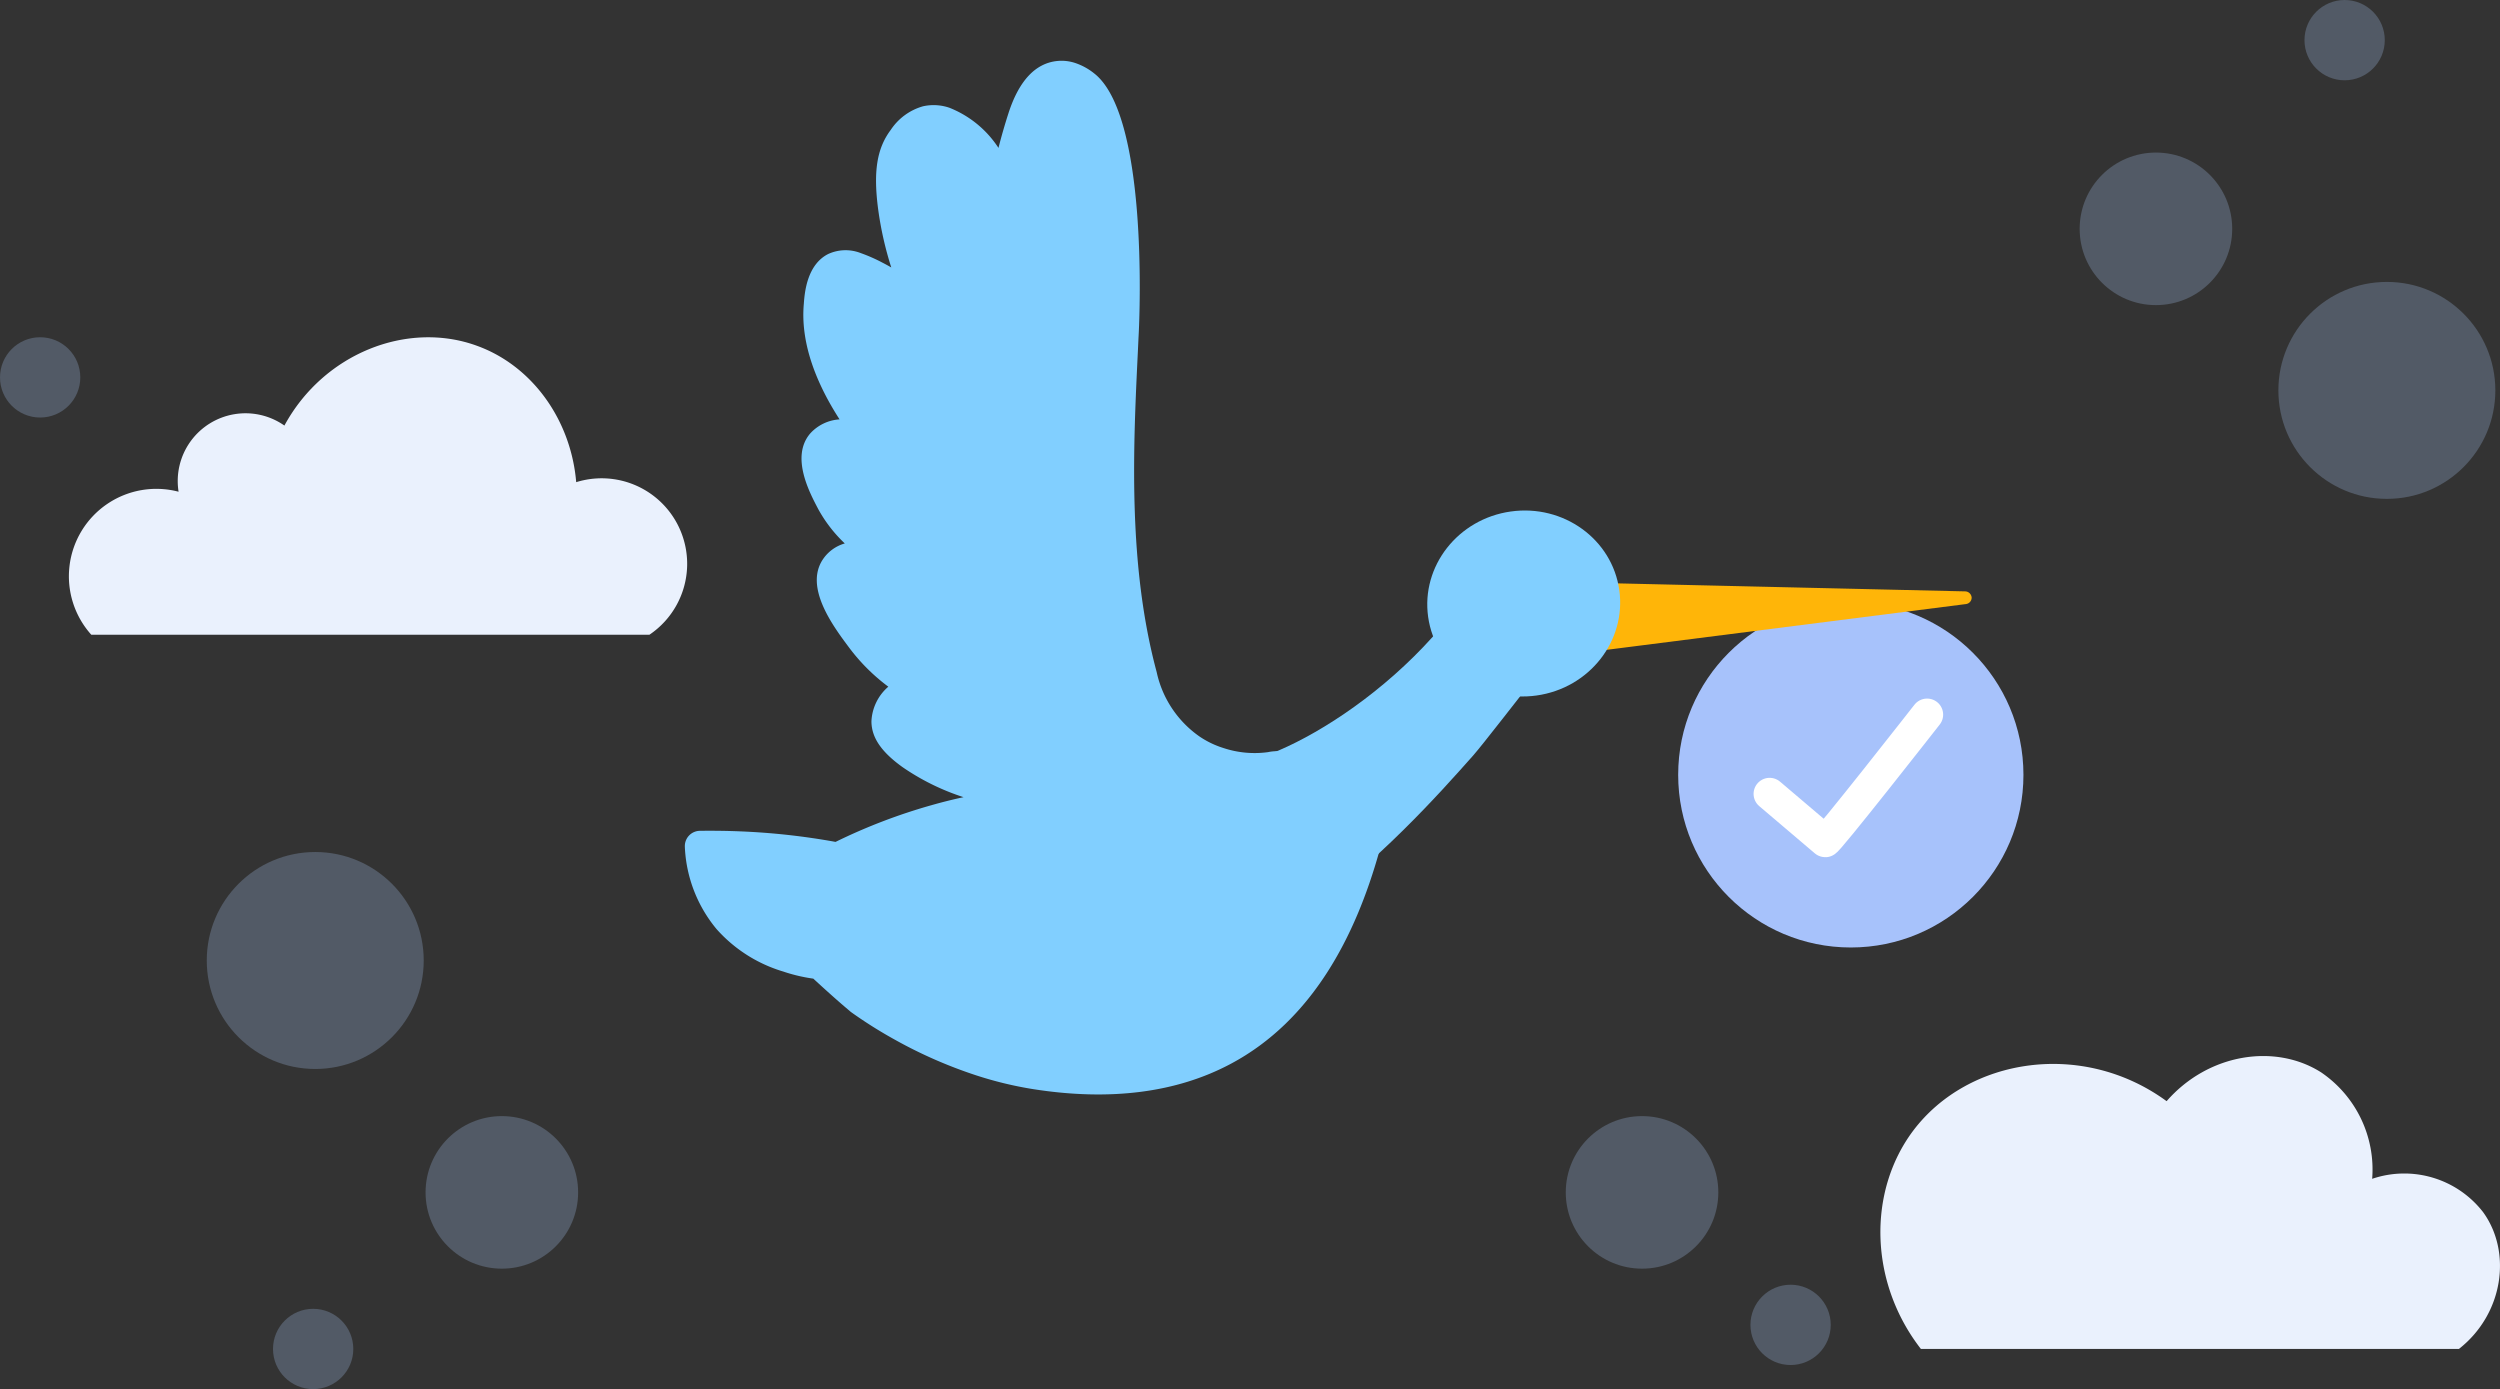 <svg xmlns="http://www.w3.org/2000/svg" viewBox="0 0 311.35 173">
  <rect x="0" y="0" width="311.35" height="173" fill="#333333" stroke="none"/>
  <title>stork with check</title>
  <g>
    <g id="Icon">
      <g>
        <g >
          <circle fill="#a7c2fb" cx="230.5" cy="96.5" r="21.5"/>
          <path fill="none" stroke="#fff" stroke-linecap="round" stroke-width="4px" d="M220.39,98.87l6.92,5.88C227.31,105.21,240,89,240,89"/>
        </g>
        <g>
          <path fill="#81cfff" d="M184.54,70.94c-9.23,16.11-28.7,25.94-32.94,23.94-1-.46-32.57,27.73-23.87,29.27,25.12,4.43,47.36-20.63,55.73-30.05,1.21-1.37,6-7.59,7.14-9C196.14,90.24,184.72,70.63,184.54,70.94Z"/>
          <path fill="#ffb508" d="M245.55,74.43a.83.83,0,0,0-.8-.78l-46.94-1.08a.82.82,0,0,0-.84.8v.07l.4,7a.81.81,0,0,0,.52.72.9.9,0,0,0,.4,0l46.55-5.93A.81.81,0,0,0,245.55,74.43Z"/>
          <path fill="#81cfff" d="M157.93,93.67a12.33,12.33,0,0,1-5.59-.52,11.25,11.25,0,0,1-3-1.46,13.16,13.16,0,0,1-5.29-8c-3.62-13.45-2.91-28.12-2.34-39.9l.08-1.73h0c.22-3.77,1.06-27.76-5.51-32.91a7.68,7.68,0,0,0-2.36-1.3,5.4,5.4,0,0,0-2.29-.25c-2.68.29-4.7,2.44-6,6.39-.47,1.45-.9,2.93-1.28,4.43a13,13,0,0,0-6.11-5,6.07,6.07,0,0,0-3.3-.18,7.15,7.15,0,0,0-4,2.93c-1.75,2.33-2.2,5.23-1.56,10A42.67,42.67,0,0,0,111,33.31c-.36-.21-.73-.41-1.1-.6a20.3,20.3,0,0,0-2.7-1.19,5.19,5.19,0,0,0-4.09.13c-2.59,1.34-2.9,4.73-3,6.17-.47,5.15,1.78,10.27,4.45,14.41A5.38,5.38,0,0,0,100.89,54c-2.48,2.93,0,7.46,1,9.38a17.36,17.36,0,0,0,3.32,4.3,4.9,4.9,0,0,0-2.74,2c-2.31,3.49,1.3,8.32,3.24,10.92a23.9,23.9,0,0,0,4.92,4.92,6.05,6.05,0,0,0-2.1,4.3c0,2,1.19,3.8,3.89,5.73A29.12,29.12,0,0,0,120,99.28q-2,.43-4,1a70.67,70.67,0,0,0-11.94,4.57,85.46,85.46,0,0,0-11.83-1.31c-1.68-.07-3.39-.09-5.07-.07a1.9,1.9,0,0,0-1.87,1.92v.07a17.17,17.17,0,0,0,3.95,10.25A18,18,0,0,0,97.56,121l.27.09a20.63,20.63,0,0,0,3.46.79c3.43,3.16,4.53,4,4.65,4.13a55.83,55.83,0,0,0,5.59,3.52,57.38,57.38,0,0,0,10,4.38,46.42,46.42,0,0,0,7.07,1.72c9.6,1.52,17.9.47,24.66-3.13,10.19-5.42,15.56-15.92,18.5-26.41C174.42,96.76,161.89,92.78,157.93,93.67Z"/>
          <ellipse fill="#81cfff" cx="189.76" cy="75.16" rx="12.02" ry="11.57" transform="translate(-8.61 27.14) rotate(-8)"/>
        </g>
        <circle fill="#acc8f6" opacity="0.26" isolation="isolate" cx="223" cy="165" r="5"/>
        <circle fill="#acc8f6" opacity="0.26" isolation="isolate" cx="292" cy="5" r="5"/>
        <circle fill="#acc8f6" opacity="0.26" isolation="isolate" cx="39" cy="168" r="5"/>
        <circle fill="#acc8f6" opacity="0.26" isolation="isolate" cx="5" cy="47" r="5"/>
        <circle fill="#acc8f6" opacity="0.26" isolation="isolate" cx="204.5" cy="148.5" r="9.5"/>
        <circle fill="#acc8f6" opacity="0.26" isolation="isolate" cx="268.5" cy="28.5" r="9.5"/>
        <circle fill="#acc8f6" opacity="0.26" isolation="isolate" cx="62.5" cy="148.5" r="9.5"/>
        <g>
          <path fill="#eaf1fd" d="M239.23,168h67c5.57-4.36,6.63-12.08,3-17.06a12.42,12.42,0,0,0-13.8-4.13,14.63,14.63,0,0,0-6.36-13.26c-5.73-3.64-14.06-2.35-19.24,3.59-10.48-7.66-24.73-5.42-31.58,3.7C232.58,148.42,232.78,159.7,239.23,168Z"/>
          <path fill="#eaf1fd" d="M11.38,79.05h69.5a10.65,10.65,0,0,0-9.12-19c-.66-7.83-5.54-14.54-12.4-17C50.73,39.92,40.3,44,35.42,53a8.44,8.44,0,0,0-13.18,8.24A10.89,10.89,0,0,0,11.37,79.05Z"/>
        </g>
        <circle fill="#acc8f6" opacity="0.26" isolation="isolate" cx="39.26" cy="119.62" r="13.51"/>
        <circle fill="#acc8f6" opacity="0.26" isolation="isolate" cx="297.26" cy="48.62" r="13.51"/>
      </g>
    </g>
  </g>
</svg>
